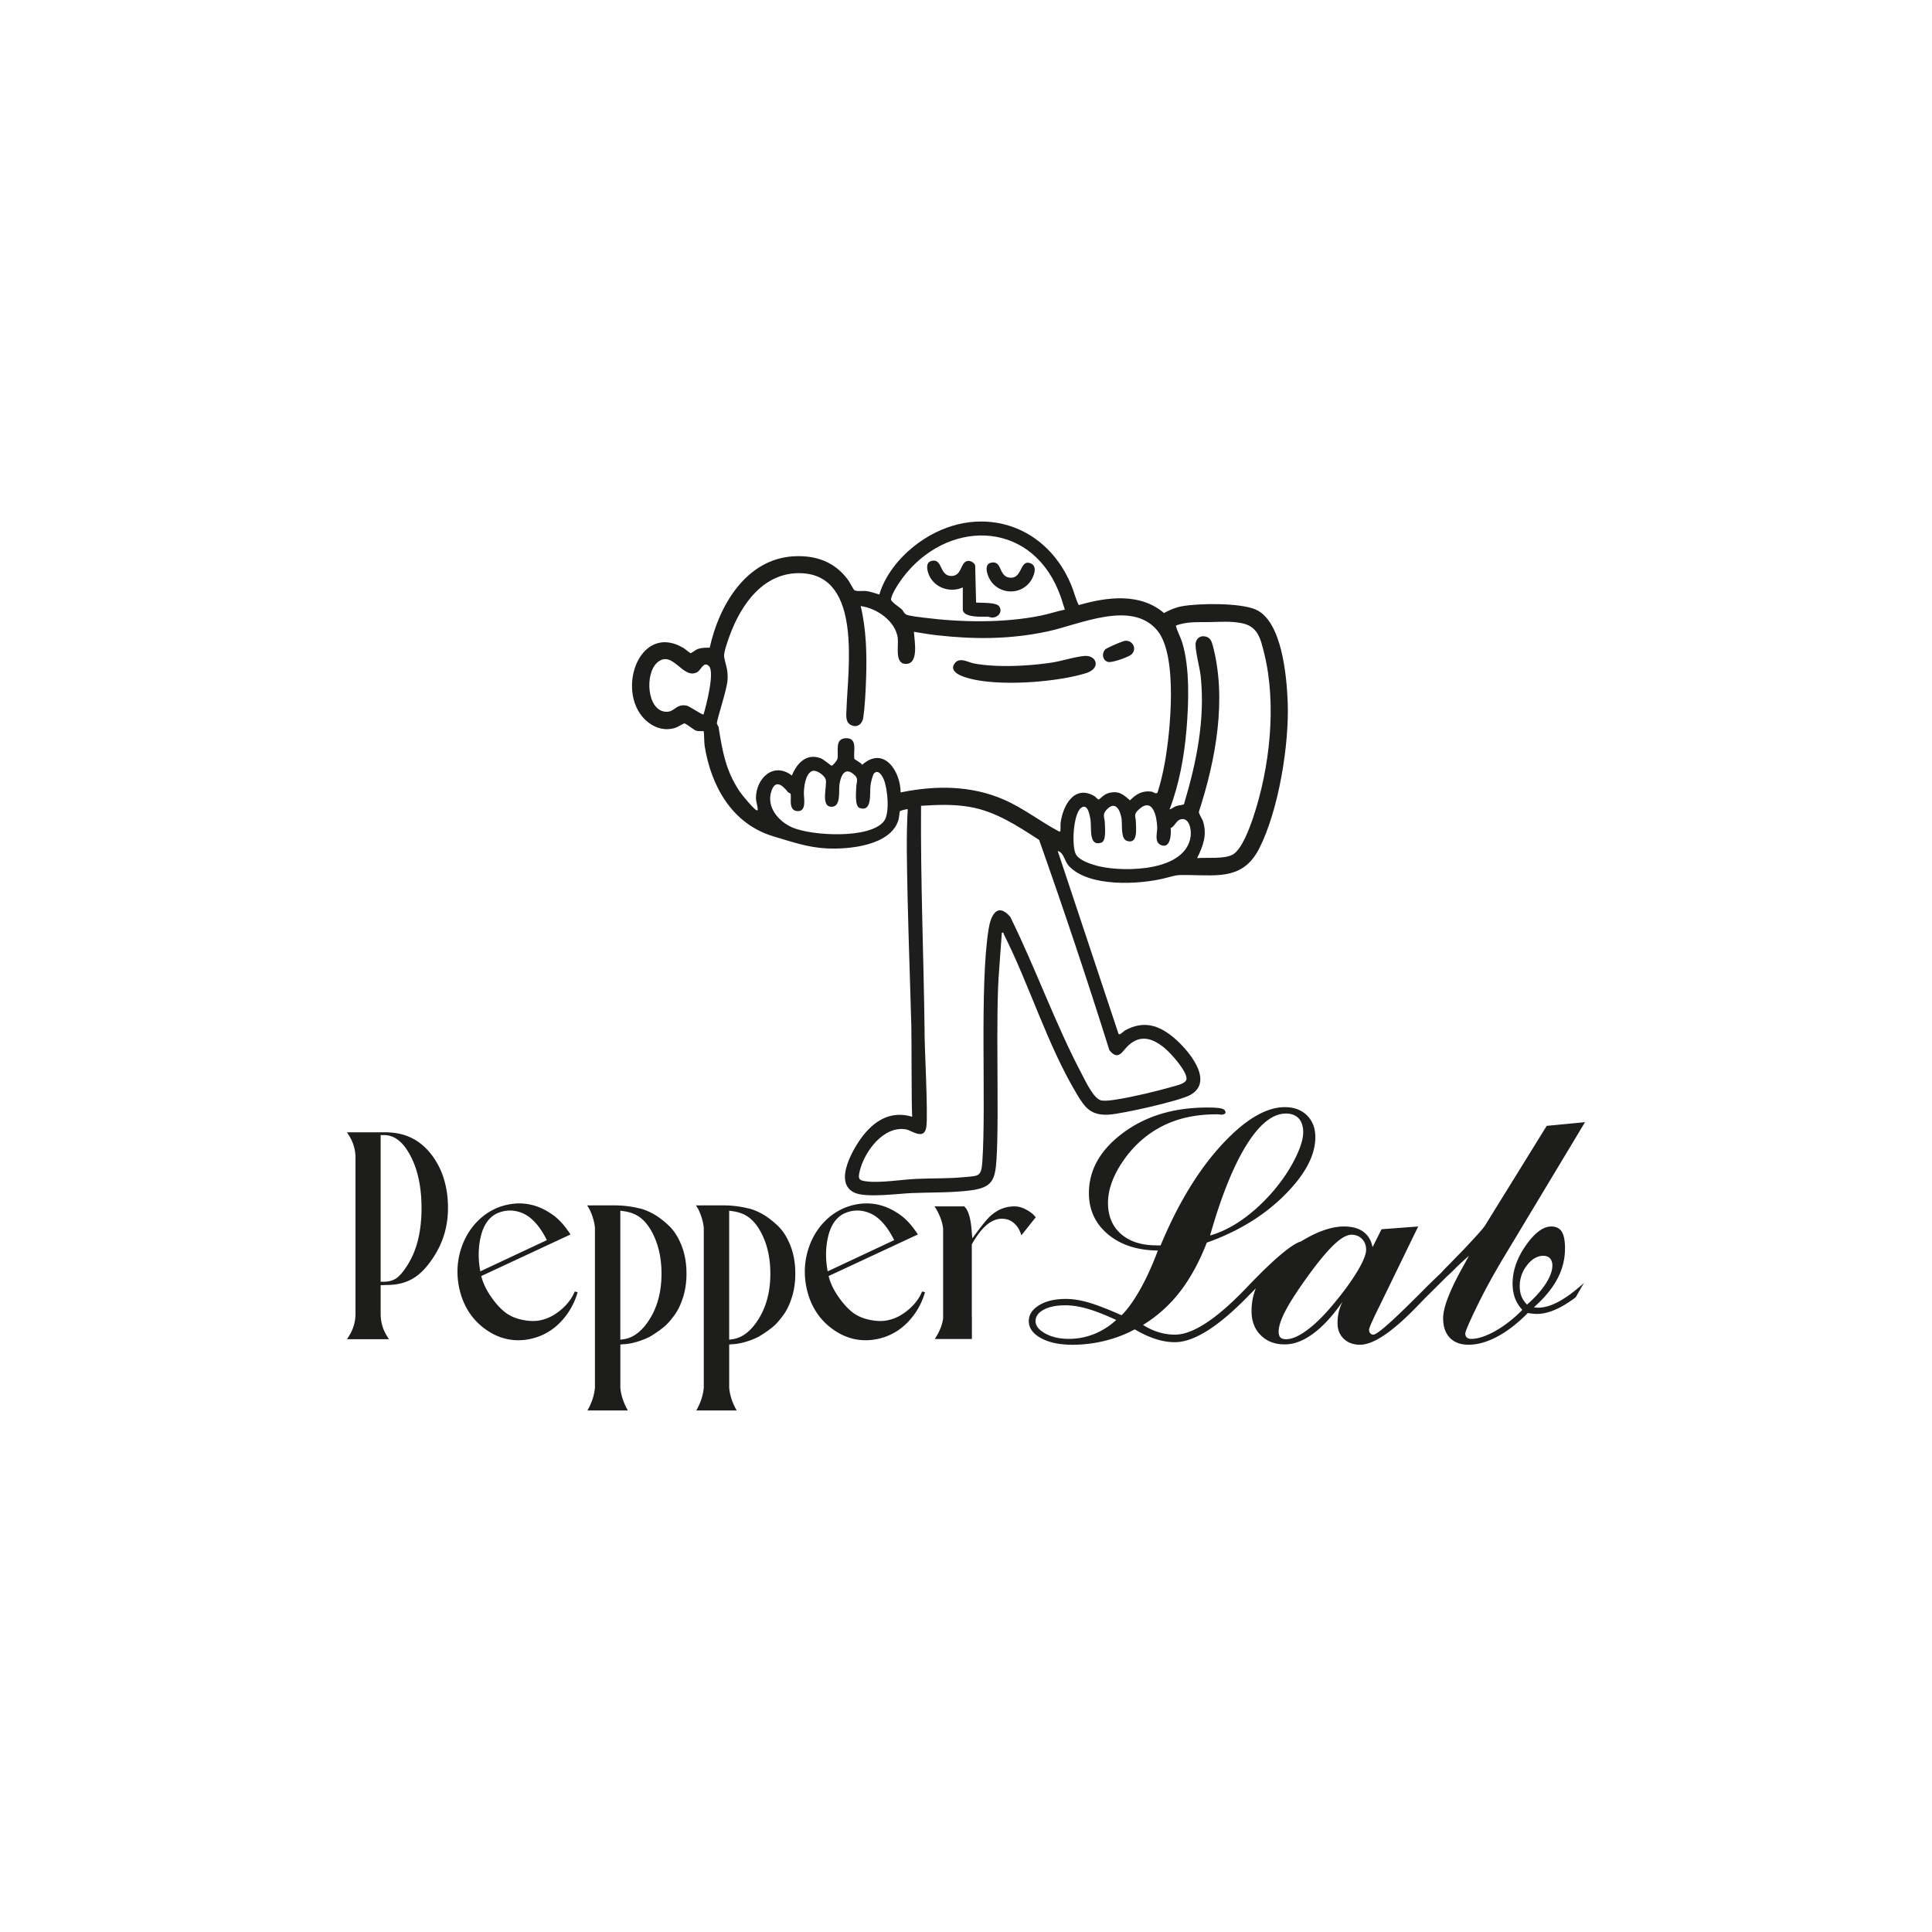 <svg xmlns="http://www.w3.org/2000/svg" id="Calque_1" data-name="Calque 1" viewBox="0 0 1080 1080"><defs><style>.cls-1{fill:#1d1d1b}</style></defs><path d="m591.28 475.74 33.99 102.21c.65.97 2.81-1.48 3.56-1.9 10.31-5.71 18.88-3.12 27.46 4.12 7.79 6.59 22.93 24.21 9.09 31.92-6.05 3.37-38.12 10.56-45.57 11-10.06.59-13.34-3.92-18.01-11.75-16.6-27.88-26.27-60.59-40.74-89.25-.27-.53.26-.94-1.03-.71l-1.49 20.59c-2.2 25.41.13 81.12-1.5 106.37-.73 11.35-2.51 15.5-14.2 17.06-10.51 1.41-22.5 1.09-33.2 1.53-7.84.32-25.41 2.79-31.99-.22-12.28-5.62-.22-25.81 5.48-32.74 6.87-8.36 15.74-13.04 26.78-9.69-.45-7.19-.28-43.38-.47-50.58-.89-32.66-2.23-65.5-2.52-98.21-.07-7.73.08-15.4.51-23.09-.31-.31-4.21.78-4.39 1.07-.13.21-.47 3.74-.81 4.89-4.33 14.38-27.65 16.54-40.21 15.9-10.61-.54-19.65-3.76-29.53-6.69-23.07-6.85-34.98-27.84-38.61-50.71-.24-1.49-.27-7.84-.56-8.12-.14-.14-2.89.11-4-.22-1.59-.47-5.58-3.98-6.76-4.16-.31-.05-3.78 2.07-4.85 2.43-5.34 1.77-10.68.57-15.12-2.8-19.5-14.8-6.1-56.79 19.46-41.79.97.57 3.52 2.9 4.07 2.9.48 0 2.74-1.92 4.11-2.36 2.23-.72 4.2-.67 6.51-.69 5.12-23.47 20.26-49.57 46.92-51.08 12.43-.7 23.05 3.11 30.45 13.26.73 1 3.12 5.48 3.4 5.65 1.42.91 4.94.28 6.8.52 2.51.32 4.84 1.28 7.25 1.93 3.03-10.43 10.73-20.06 19.12-26.78 31.29-25.06 72.67-15.72 88.15 21.48 1.54 3.71 2.45 7.77 4.19 11.22 15.73-4.55 34.23-7.02 47.65 4.42 3.24-1.71 6.34-3.09 9.98-3.76 9.59-1.75 32.33-1.98 41.14 1.76 14.91 6.33 17.51 37.66 18.04 51.92.88 23.78-5.05 60.15-15.81 81.49-8.75 17.35-22.37 15.33-39.56 15.07-7.59-.12-6.59.12-13.52 1.82-14.43 3.56-42.29 5.01-53.4-6.86-2.7-2.89-2.7-7.49-6.25-8.38Zm3.97-134.97c-1.1-3.67-2.25-7.36-3.74-10.9-16.73-39.88-62.77-39.2-87.05-6.69-1.81 2.42-6.32 9.14-6.37 11.99-.02 1.21 4.73 4.3 5.88 5.34 1.05.96 1.37 2.53 2.84 3.12 1.88.76 7.03 1.32 9.3 1.61 21.01 2.69 45.07 3.12 65.84-1.13 4.47-.91 8.83-2.41 13.3-3.33Zm-114.12-1.98c3.17 13.23 3.5 27.34 3 40.95-.23 6.24-.63 15.7-1.63 21.69-.62 3.72-3.9 5.75-7.31 3.57-2.69-1.72-2.09-5.55-2-8.41.67-22.09 9.01-74.66-25.07-76.16-21.1-.93-33.88 17.35-40.31 35.1-.92 2.53-3.4 9.34-3.01 11.65.88 5.13 2.28 6.77 1.89 13.02-.35 5.56-6.16 22.4-5.94 24.29.08.69.81 1.26.94 2.06 2.2 13.53 3.92 24.07 11.75 35.88 1.19 1.79 7.9 9.85 9.39 10.46 1 .41.72-.6.68-1.18-.11-1.64-.94-3.95-.94-5.52 0-11.15 9.87-20.54 20.1-12.66 2.74-6.83 8.11-12.66 16.12-9.66 1.69.63 5.78 4.24 6.14 4.17.68-.12 2.99-2.92 3.19-3.79.89-3.94-1.88-11.42 4.81-11.6 6.91-.18 3.84 8.09 4.7 11.62.06.26 3.87 2.18 4.31 3.27 12.21-10.82 21.45 3.64 21.52 15.42 19.53-3.98 39.23-4.01 57.74 4.04 10.92 4.75 20.35 12.26 30.83 17.8 1.02.11.65-.05.75-.74.18-1.34-.08-2.83.13-4.34 1.41-9.73 7.73-21.15 18.88-14.69.79.46 1.75 2 2.5 1.87.32-.06 2.89-2.86 5.01-3.46 5.83-1.66 8.3.34 12.36 3.96 3.32-3.42 6.99-5.57 11.95-4.9 1.23.16 2.51 1.71 3.5.47 1.67-5.36 2.98-10.84 3.98-16.36 3.18-17.46 7.4-59.85-3.98-73.95-14.25-17.66-43.79-3.44-61.69.35-20.87 4.42-40.67 4.46-61.81 2.08-4.24-.48-8.5-1.23-12.71-1.92.22 4.93 3.13 18.8-5.23 17.9-5.54-.6-3.26-10.54-3.83-14.54-1.36-9.44-11.75-16.57-20.71-17.74Zm188.06 140.92c5.4-.49 15.39.65 20.02-2.06 5.08-2.97 9.39-14.97 11.26-20.5 9.37-27.82 13.33-63.38 6.19-92.07-2.01-8.06-3.47-14.95-12.54-16.73-6.05-1.19-11.76-.73-17.71-.61-6.49.13-12.92-.43-19.11 1.99.78 3.26 2.58 6.23 3.59 9.52 4.32 14.22 3.61 33.91 2.35 48.75-1.27 14.89-4.08 30.47-9.42 44.41 1.33-.2 2.15-1.24 3.48-1.72 1.5-.54 3.04-.54 4.51-1.05 7.01-23.34 11.98-47.42 9.36-71.9-.44-4.13-3.51-15.74-2.73-18.64.75-2.77 2.98-3.96 5.73-3.22 2.47.66 3.23 2.87 3.82 5.11 7.89 30.03 1.62 63.79-7.79 92.7-.06 1.62 1.8 3.84 2.33 5.55 2.33 7.62-.02 13.66-3.33 20.45ZM393.3 399.33c1.43-4.76 6.39-23.73 2.97-27.03-2.93-2.84-4.41 2.26-6.48 3.42-8.09 4.52-13.69-12.78-22.3-5.43-7.2 6.15-5.91 27.02 4.72 27.59 5.08.27 5.41-4.43 11.4-3.48 2.06.33 8.98 5.55 9.7 4.93Zm95.4 32.88c-.93.9-1.84 5.18-2.05 6.62-.65 4.28 1.18 15.25-6.04 12.87-2.91-.96-2.03-8.69-1.97-11.46.07-3.62 1.85-5.02-2.01-7.87-4.75-3.52-6.71 1.79-7.34 5.96-.58 3.83 1.07 13.03-4.77 12.65-6.02-.39-1.85-12.27-2.99-15.41-.85-2.33-5.44-5.68-7.85-4.42-3.48 1.81-4.21 8.54-4.32 12.08-.09 2.8 1.82 10.54-3.66 10.18s-2.92-8.24-3.86-9.82c-.13-.22-1.01-.37-1.38-.83-3.01-3.75-7.04-7.38-9.29-.37-2.85 8.87 4.11 16.87 11.79 20.19 10.79 4.66 43.13 6.52 51.11-3.43 3.5-4.36 2.12-18.18 0-23.36-.76-1.86-2.97-5.87-5.35-3.57Zm26.17 18.22c-.32 41.86 1.46 83.57 1.97 125.31-.18 7.41 2.07 47.14.98 54.23-1.18 7.72-8.12 1.97-11.25 1.39-12.53-2.32-23.25 12.25-25.9 22.99-1.19 4.8-.73 5.57 4.25 6.11 7.78.84 19.06-1.07 27.21-1.45 8.78-.41 18.07-.12 26.81-.98 8.02-.79 9.61.01 10.2-8.66 2.24-32.74-1.69-97.86 3.52-130.15 1.21-7.52 4.83-15.02 12.06-6.73 14.3 28.93 25.08 59.73 40.21 88.3 1.98 3.73 6.6 13.81 10.91 14.4 2.7.37 6.11-.23 8.81-.66 9.06-1.45 21.42-4.39 30.27-6.94 2.29-.66 8.29-1.81 8.36-4.55.11-4.46-8.75-14.26-12.2-17.12-6.53-5.41-13.38-7.87-20.33-1.5-3.36 3.08-5.52 8.94-10.6 2.65-12.37-39.42-25.49-78.6-39.26-117.54-12.08-7.82-24.16-15.88-38.63-18.43-9.2-1.62-18.11-1.24-27.38-.66Zm139.54 12.51c.39 3.35-.12 11.72-5.43 9.45-3.89-1.66-2-6.75-2.09-9.81-.19-6.11-2.43-17.19-10.2-10.16-3.33 3.02-1.77 3.78-1.72 7.17.05 3.77 1.24 12.47-5.01 10.47-3.64-1.17-2.5-9.1-3-12.38-.71-4.68-3.33-10.24-8.15-5.28-2.94 3.03-1.26 4.27-1.2 7.69.05 2.73.91 10.02-1.98 10.97-7.15 2.36-5.39-8.2-5.99-12.43-.37-2.59-1.54-10.12-5.42-6.92-4.29 3.53-5.31 21.44-2.72 25.98 2.01 3.53 9.4 5.79 13.2 6.65 14.36 3.23 48.32 2.8 50.89-16.91.47-3.64-.79-10.95-5.85-9.34-2.25.72-3.18 3.97-5.33 4.85Z" class="cls-1"/><path d="M606.07 366.7c7.01-.63 9.55 6.89 1.1 9.56-16.82 5.32-52.91 8.08-69.24 1.74-3.19-1.24-7.16-3.78-3.99-7.49 2.73-3.2 7.23-.24 10.6.38 12.82 2.38 30.43 1.46 43.37-.5 5.78-.88 12.72-3.2 18.16-3.69Zm22.81-8.47c4.1-.49 6.8 4.16 3.86 7.37-1.49 1.63-10.64 4.77-12.94 4.47-3.29-.42-4.22-4.6-1.99-7 .86-.93 9.7-4.69 11.07-4.85Zm-90.69-29.86c-6.97 3.15-15.62.31-18.79-6.76-.99-2.22-2.25-6.86.9-7.9 6.83-2.26 4.5 8.41 11.67 8.24 6.17-.15 4.69-8.3 9.44-8.41 1.36-.03 3.46 1.19 3.72 2.69l.51 20.58c2.89.32 11.36-.25 12.94 2.2 1.96 3.03-.5 6.08-3.79 6.2-.93.04-1.89-.48-2.92-.49-3.1-.01-13.66.69-13.66-4.19v-12.16Zm15.74-13.79c6.27-1.44 4.27 7.14 9.94 8.23 7.9 1.51 5.93-10.47 12.31-7.88 4.11 1.67 1.64 7.61-.28 10.21-6.1 8.28-18.74 6.88-23.09-2.21-1.17-2.44-2.6-7.5 1.12-8.35ZM386.74 673.49Zm191.35 5.94c-.95-1.08-2.53-2.22-4.7-3.38-2.1-1.12-4.17-1.67-6.34-1.67-5.1 0-9.57 1.83-13.66 5.6-1.65 1.58-3.95 4.34-6.8 8.17l-3.06 4.11-.41-4.88c-.71-8.43-2.57-11.75-4.16-13h-16.58c.53.73 1.01 1.49 1.41 2.26 2 3.72 3.16 7.19 3.42 10.28v49.98c-.36 3.03-1.48 6.19-3.32 9.41-.43.78-.89 1.51-1.37 2.21h20.77v-12.23c-.01-.1-.04-.19-.05-.29v-40.4l.19-.34c6.01-10.55 12.18-15.06 18.89-13.76 1.58.27 3.06 1 4.37 2.14 1.19 1.04 2.11 2.15 2.75 3.29.59 1.08 1.1 2.27 1.5 3.56 0 .02.01.04.02.07l8.03-10.12-.9-1.01ZM515.43 722c-1.47 3.6-3.9 6.89-7.23 9.8-3.54 3.08-7.25 5.11-11.03 6.01-3.01.83-6.6.86-10.64.06-4.04-.79-7.4-2.24-9.99-4.29-2.69-2.09-5.36-5.04-7.92-8.76-2.58-3.73-4.34-7.38-5.24-10.83l-.18-.67 49.9-23.25c-.34-.56-.93-1.43-1.93-2.76-2.58-3.58-5.36-6.4-8.28-8.4-5.82-4.12-12-6.19-18.43-6.19-2.48 0-4.99.31-7.54.92-6.05 1.49-11.38 4.55-15.84 9.07-4.47 4.54-7.67 10.11-9.53 16.54-1.86 6.44-2.15 13.13-.86 19.86 2 10.3 7.04 18.38 14.96 24.02 7.9 5.62 16.6 7.36 25.85 5.15 6.27-1.49 11.76-4.71 16.32-9.56 4.38-4.66 7.49-10.17 9.26-16.41l-1.64-.34Zm-52.33-31.43c1.56-6.09 4.58-10.24 8.98-12.32h.03c3.37-1.47 6.78-1.89 10.16-1.28 3.36.61 6.38 2.09 8.98 4.38 3.07 2.7 5.84 6.45 8.22 11.14l.39.76-35.26 16.53-1.94.91-.18-1.08c-1.12-6.69-.91-13.1.62-19.05Zm-212.67-15.98c-.14-12.03-3.5-22.14-9.97-30.06-6.36-7.77-14.56-11.56-25.08-11.56h-21.4l1.3 2.09c2.28 3.7 3.44 7.81 3.44 12.21v87.05c0 4.4-1.16 8.51-3.44 12.21l-1.3 2.09h23.43l-1.29-2.09c-2.21-3.63-3.33-7.74-3.33-12.21v-15.91l5.21-.15c11.84-.53 18.15-6.45 23.72-14.58 5.65-8.25 8.85-17.85 8.7-29.1Zm-22.48 32.34c-2.01 3.25-3.85 5.55-5.62 7.04-1.9 1.6-4.43 2.45-7.52 2.53h-2.03v-81.99h1.88c4.7 0 8.89 2.49 12.48 7.75 5.52 8.09 8.38 18.94 8.49 32.23.11 13.29-2.47 24.2-7.69 32.43Zm101.63-30.85c1.68 3.52 2.69 7 3 10.33v89.19c-.31 3.63-1.33 7.16-3.02 10.63-.38.79-.78 1.54-1.21 2.24h22.67c-.47-.74-.89-1.51-1.24-2.28-1.68-3.43-2.7-6.96-3-10.44v-24.16l1.49-.15c6.56-.16 13.84-3.51 15.36-4.42 2.1-1.26 4.76-3.03 7.21-5 2.44-1.95 4.41-4.43 6.3-7.01 1.86-2.55 3.45-5.87 4.71-9.87 1.26-4 1.9-8.42 1.9-13.15 0-5.85-.94-11.18-2.8-15.84-1.85-4.63-4.23-8.34-7.08-11.02-2.93-2.75-5.77-4.91-8.43-6.42-2.58-1.46-5.11-2.52-7.53-3.14l-.42-.05c-4.47-1.13-9.22-1.71-14.12-1.71h-12.18c-1.07.05-2.14 0-2.99.01.4.58 1.19 1.87 1.37 2.26Zm17.19.71 1.89.27c5.63.8 10.63 3.06 14.88 10.08 4.14 6.84 6.24 15.2 6.24 24.85s-2.1 17.92-6.24 24.79c-4.25 7.06-9.26 11.04-14.89 11.85l-1.89.27v-72.11ZM321.26 722c-1.47 3.6-3.9 6.89-7.23 9.8-3.54 3.08-7.25 5.11-11.03 6.01-3.01.83-6.6.86-10.64.06-4.04-.79-7.4-2.24-9.99-4.29-2.69-2.09-5.36-5.04-7.92-8.76-2.58-3.73-4.34-7.38-5.24-10.83l-.18-.67 49.9-23.25c-.34-.56-.93-1.43-1.93-2.76-2.58-3.58-5.36-6.4-8.28-8.4-5.82-4.12-12-6.19-18.43-6.19-2.48 0-4.99.31-7.54.92-6.05 1.49-11.38 4.55-15.84 9.07-4.47 4.54-7.67 10.11-9.53 16.54-1.86 6.44-2.15 13.13-.86 19.86 2 10.3 7.04 18.38 14.96 24.02 7.9 5.62 16.6 7.36 25.85 5.15 6.27-1.49 11.76-4.71 16.32-9.56 4.38-4.66 7.49-10.17 9.26-16.41l-1.64-.34Zm-52.33-31.43c1.56-6.09 4.58-10.24 8.98-12.32h.03c3.37-1.47 6.78-1.89 10.16-1.28 3.36.61 6.38 2.09 8.98 4.38 3.07 2.7 5.84 6.45 8.22 11.14l.39.76-35.26 16.53-1.94.91-.18-1.08c-1.12-6.69-.91-13.1.62-19.05Zm121.49-14.49c1.68 3.52 2.69 7 3 10.33v89.19c-.31 3.63-1.33 7.16-3.02 10.63-.38.79-.78 1.54-1.21 2.24h22.67c-.47-.74-.89-1.51-1.24-2.28-1.68-3.43-2.7-6.96-3-10.44v-24.16l1.49-.15c6.56-.16 13.84-3.51 15.36-4.42 2.1-1.26 4.76-3.03 7.21-5 2.44-1.95 4.41-4.43 6.3-7.01 1.86-2.55 3.45-5.87 4.71-9.87 1.26-4 1.9-8.42 1.9-13.15 0-5.85-.94-11.18-2.8-15.84-1.85-4.63-4.23-8.34-7.08-11.02-2.93-2.75-5.77-4.91-8.43-6.42-2.58-1.46-5.11-2.52-7.53-3.14l-.42-.05c-4.47-1.13-9.22-1.71-14.12-1.71h-12.18c-1.07.05-2.14 0-2.99.01.4.58 1.19 1.87 1.37 2.26Zm17.2.71 1.89.27c5.63.8 10.63 3.06 14.88 10.08 4.14 6.84 6.24 15.2 6.24 24.85s-2.1 17.92-6.24 24.79c-4.25 7.06-9.26 11.04-14.89 11.85l-1.89.27v-72.11Zm477.78 40.42c-.37.33-.78.69-1.12.99-4.78 4.24-9.21 7.43-13.27 9.58-4.07 2.15-7.81 3.23-11.22 3.23-.28 0-.67-.03-1.18-.1-.51-.07-.91-.1-1.18-.1 5.87-5.19 10.25-10.49 13.12-15.89 2.87-5.4 4.3-11.1 4.3-17.11 0-4.31-.61-7.41-1.84-9.33-1.23-1.91-3.18-2.87-5.84-2.87-4.51 0-9.24 3.52-14.19 10.56-4.95 7.04-7.43 14.18-7.43 21.42 0 2.87.42 5.5 1.28 7.89.85 2.39 2.24 4.65 4.15 6.76-4.92 4.99-9.98 8.93-15.17 11.84-5.19 2.9-9.67 4.36-13.42 4.36-1.02 0-1.83-.26-2.41-.77-.58-.51-.87-1.25-.87-2.2 0-1.16 2.13-6.15 6.41-14.96 4.27-8.81 9.34-18.1 15.22-27.88l45.3-75.33-21.42 2.05L830.19 685c-.82 1.37-4.37 5.4-10.66 12.09l-1.33 1.43-5.23 5.33c-1.16 1.23-2.63 2.74-4.41 4.51a58.763 58.763 0 0 0-2.98 3.18c-2.74 2.59-5.73 5.48-9.01 8.71-1.71 1.78-4.14 4.2-7.28 7.28-12.44 12.37-19.64 18.55-21.62 18.55-.68 0-1.25-.26-1.69-.77-.45-.51-.67-1.18-.67-2 0-.48.55-1.95 1.64-4.41 1.09-2.46 2.53-5.47 4.31-9.02l21.52-44.27-20.5 1.54-5.02 10.04c-.75-3.83-2.48-6.71-5.18-8.66-2.7-1.95-6.3-2.92-10.81-2.92s-9.77 1.25-15.37 3.74c-2.8 1.25-5.69 2.79-8.66 4.63-1.97.5-4.86 2.25-8.71 5.26-4.61 3.62-10.2 8.78-16.76 15.48-1.5 1.5-3.62 3.69-6.35 6.56-16.06 16.53-28.94 24.8-38.64 24.8-3.01 0-6-.44-8.97-1.33-2.97-.89-5.93-2.26-8.86-4.1a76.943 76.943 0 0 0 20.65-18.55c5.77-7.45 10.78-16.6 15.01-27.46 17.35-6.15 31.8-14.96 43.35-26.44s17.32-22.31 17.32-32.49c0-5.06-1.56-9.12-4.66-12.2-3.11-3.07-7.23-4.61-12.35-4.61-10.66 0-22.5 7.09-35.51 21.26-13.01 14.18-24.34 32.85-33.97 56.01h-2.25c-8.4 0-15.03-2.12-19.88-6.35-4.85-4.23-7.28-10.04-7.28-17.42s2.88-15.42 8.66-23.72c5.77-8.3 12.96-14.67 21.57-19.11 4.44-2.26 9.17-3.93 14.19-5.02 5.02-1.09 10.44-1.64 16.24-1.64.61 0 1.21.04 1.79.1.58.07.91.1.97.1.61 0 1.14-.12 1.59-.36.44-.24.67-.53.67-.87 0-1.02-.68-1.74-2.05-2.15-1.37-.41-4.1-.61-8.2-.61-18.65 0-34.33 4.73-47.04 14.19-12.71 9.46-19.06 20.69-19.06 33.67 0 9.36 3.54 17.01 10.61 22.96 7.07 5.94 16.38 8.98 27.93 9.12-3.14 8.4-6.49 15.73-10.04 21.98-3.55 6.25-6.97 10.98-10.25 14.19-7.86-3.48-14.06-5.87-18.6-7.17-4.54-1.3-8.7-1.95-12.45-1.95-6.22 0-11.24 1.18-15.07 3.54-3.83 2.36-5.74 5.31-5.74 8.86 0 3.83 2.25 6.99 6.76 9.48s10.39 3.74 17.63 3.74c6.08 0 12.11-.73 18.09-2.2 5.98-1.47 11.56-3.6 16.76-6.41 4.03 2.39 7.91 4.19 11.63 5.38 3.72 1.2 7.33 1.79 10.81 1.79 10.73 0 24.6-8.81 41.61-26.44 1.51-1.51 2.72-2.74 3.63-3.7-1.59 4.02-2.4 8.25-2.4 12.72 0 5.6 1.71 10.11 5.13 13.53s7.86 5.12 13.32 5.12 10.54-2.02 16.04-6.05c5.5-4.03 10.95-9.98 16.35-17.83-.96 1.98-1.66 3.93-2.1 5.84-.45 1.91-.67 3.96-.67 6.15 0 3.62 1.16 6.54 3.48 8.76 2.32 2.22 5.36 3.33 9.12 3.33 7.17 0 17.35-6.69 30.54-20.09 2.67-2.73 4.72-4.85 6.15-6.36 1.98-1.91 4.71-4.61 8.2-8.1 1.31-1.32 2.55-2.55 3.78-3.76 1.4-1.22 3.17-2.92 5.34-5.16l.03-.03c2.47-2.34 4.75-4.42 6.79-6.19-1.06 2-2.46 4.56-4.26 7.76-6.76 12.37-10.14 21.38-10.14 27.06 0 4.71 1.24 8.37 3.74 10.97 2.49 2.6 6 3.89 10.5 3.89 5.06 0 10.42-1.52 16.09-4.56 5.67-3.04 11.34-7.43 17.01-13.17.82.14 1.67.26 2.56.36.89.1 1.74.15 2.56.15 6.25 0 13.47-3.12 21.63-9.28l4.6-8.01Zm-188.67-77.05c7.31-11.78 14.69-17.68 22.14-17.68 3.07 0 5.45.91 7.12 2.72s2.51 4.39 2.51 7.74c0 3.69-1.49 8.54-4.46 14.55-2.97 6.01-6.92 11.96-11.84 17.83-5.53 6.49-11.36 11.91-17.47 16.24-6.11 4.34-12.21 7.36-18.29 9.07 6.22-21.86 12.98-38.69 20.29-50.47Zm-85.06 105.55a37.608 37.608 0 0 1-14.14 2.72c-5.26 0-9.68-1.01-13.27-3.02s-5.38-4.32-5.38-6.92 1.52-4.72 4.56-6.36c3.04-1.64 7.05-2.46 12.04-2.46 3.76 0 7.86.63 12.3 1.9s9.84 3.37 16.19 6.3c-3.69 3.42-7.79 6.03-12.3 7.84Zm146.65-34.33c-3.55 5.84-8.37 12.31-14.45 19.42-4.78 5.6-9.36 9.98-13.73 13.12-4.37 3.14-8.1 4.71-11.17 4.71-1.5 0-2.58-.34-3.23-1.02-.65-.68-.97-1.74-.97-3.18 0-3.01 1.33-7.02 4-12.04 2.66-5.02 6.9-11.53 12.71-19.53 5.6-7.72 10.35-13.42 14.25-17.11 3.89-3.69 7.14-5.53 9.74-5.53 2.39 0 4.36.78 5.89 2.36 1.54 1.57 2.31 3.59 2.31 6.05 0 2.66-1.78 6.92-5.33 12.76Zm95.31 17.89c-1.43-1.43-2.48-2.97-3.12-4.61-.65-1.64-.97-3.52-.97-5.64 0-4.37 1.37-8.3 4.1-11.79 2.73-3.48 5.77-5.23 9.12-5.23 1.57 0 2.8.48 3.69 1.43.89.96 1.33 2.29 1.33 4 0 2.94-1.23 6.32-3.69 10.15s-5.95 7.72-10.45 11.68Z" class="cls-1"/></svg>
